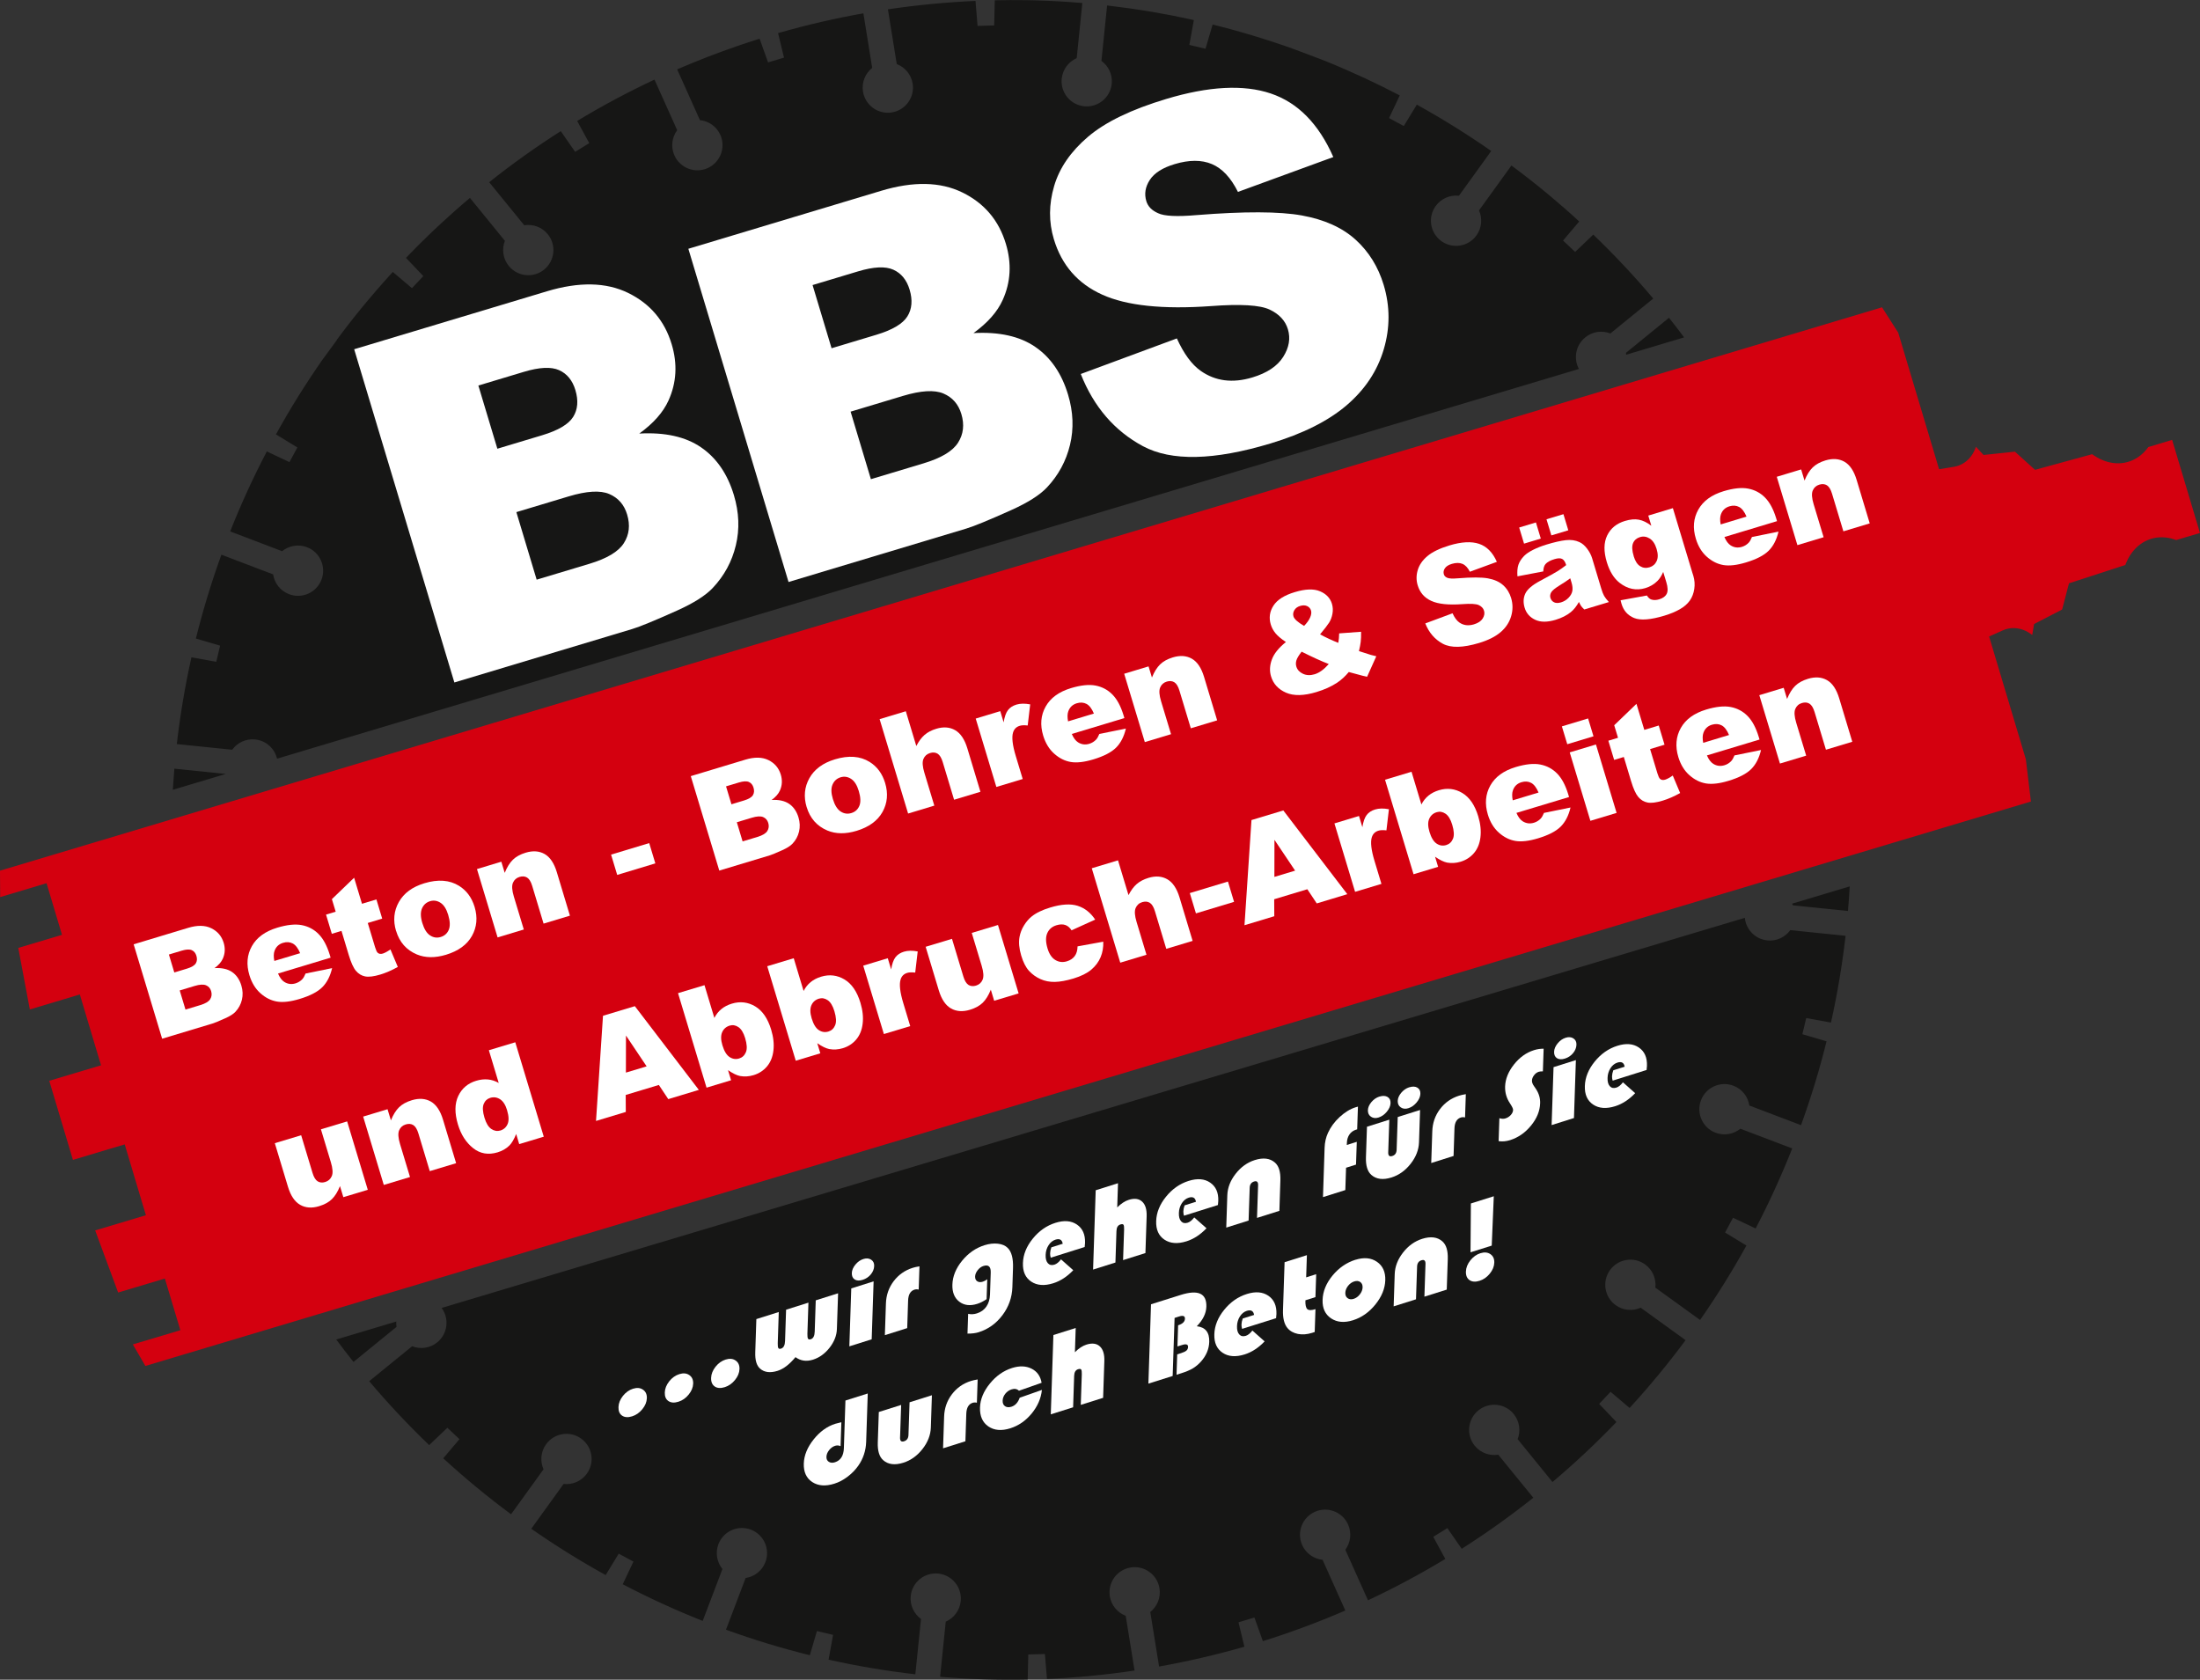 <svg xmlns="http://www.w3.org/2000/svg" id="Ebene_1" viewBox="0 0 664.6 507.4"><rect x="0" y="0" width="664.6" height="507.4" fill="#333333" stroke="none"/><defs><style>.cls-1{fill:#fff;}.cls-2{fill:#161615;}.cls-3{fill:#d4000f;fill-rule:evenodd;}</style></defs><path class="cls-3" d="m613.52,242.12l-1.53-12.76-11.1-37.09,4.11-1.84h0c1.1-.5,2.27-.73,3.45-.7,1.16.03,2.33.3,3.47.84.53.25,1.07.56,1.6.95.13.09.26.19.39.29l.14-.8.43-2.51,8.47-4.38,2.07-7.92,2.65-.86,14.38-4.68c.09-.24.19-.48.28-.71.14-.32.28-.62.42-.91v-.04s.38-.68.38-.68c.6-1.04,1.31-1.97,2.12-2.78.82-.82,1.74-1.49,2.74-2.02,1.07-.56,2.21-.93,3.41-1.11,1.16-.17,2.38-.15,3.64.07.53.09,1.05.22,1.55.38.26.08.53.18.81.28l7.19-2.14h0s-4.14-13.84-4.14-13.84l-.13-.44-4.13-13.8-.06-.03-7.15,2.16c-.17.23-.34.46-.52.68-.36.43-.71.82-1.07,1.16-.93.88-1.93,1.56-3,2.06-1.1.51-2.26.83-3.46.95-1.12.11-2.25.05-3.39-.18-1.12-.22-2.22-.61-3.29-1.15-.55-.27-1.08-.58-1.59-.92-.22-.14-.43-.29-.64-.45l-14.57,3.99-2.69.74-2.07-1.87h0s-4-3.62-4-3.62l-6.95.73-2.53.26-1.74-1.86-.56-.6c-.05.15-.11.3-.16.45-.23.6-.51,1.15-.82,1.67h0c-.66,1.08-1.49,1.95-2.44,2.62-.98.67-2.08,1.12-3.27,1.31h0s-4.44.73-4.44.73l-1.28-4.28-11.07-36.98-4.89-7.66L0,263.01l.05,7.98,14.01-4.2,1.47,4.9h0s3.2,10.7,3.2,10.7l-13.21,3.95,3.49,18.59,10.22-3.06,4.89-1.47,1.46,4.89h0s3.47,11.61,3.47,11.61l1.47,4.9-15.64,4.68,7.15,23.89,10.75-3.22h0s4.9-1.45,4.9-1.45l1.46,4.89h0s3.47,11.61,3.47,11.61h0s1.47,4.89,1.47,4.89l-15.33,4.59,6.94,18.76,9.22-2.76h0s4.89-1.47,4.89-1.47l1.47,4.9h0s1.74,5.81,1.74,5.81h0s1.47,4.9,1.47,4.9l-4.89,1.47h0s-9.46,2.82-9.46,2.82l3.78,6.51,569.6-170.5Z"></path><path class="cls-1" d="m40.38,285.25l16.5-4.98c2.75-.83,5.07-.79,6.95.13,1.88.92,3.13,2.38,3.74,4.39.51,1.69.42,3.29-.27,4.82-.46,1.02-1.29,1.96-2.5,2.83,2.2-.12,3.96.27,5.29,1.17,1.33.91,2.27,2.27,2.82,4.09.45,1.48.5,2.91.17,4.3-.33,1.39-.99,2.61-1.98,3.66-.61.65-1.63,1.3-3.07,1.94-1.91.86-3.18,1.38-3.83,1.58l-15.22,4.59-8.61-28.53Zm12.27,8.51l3.83-1.16c1.38-.42,2.26-.94,2.66-1.58.4-.64.46-1.4.19-2.3-.25-.83-.72-1.4-1.4-1.7-.68-.3-1.69-.25-3.02.15l-3.89,1.17,1.63,5.41Zm3.38,11.21l4.5-1.36c1.52-.46,2.51-1.05,2.97-1.78.46-.73.55-1.54.28-2.45-.25-.84-.77-1.43-1.54-1.75s-1.93-.26-3.47.21l-4.48,1.35,1.74,5.78Z"></path><path class="cls-1" d="m99.87,289.29l-15.88,4.79c.53,1.23,1.16,2.07,1.89,2.53,1.04.66,2.17.81,3.4.44.78-.24,1.46-.65,2.04-1.25.35-.38.68-.95.99-1.72l8.02-1.63c-.57,2.44-1.56,4.36-2.97,5.77-1.42,1.41-3.7,2.59-6.85,3.54-2.74.83-5.01,1.09-6.81.79-1.8-.3-3.47-1.13-5.01-2.5-1.54-1.37-2.65-3.19-3.34-5.46-.98-3.23-.73-6.16.74-8.78s4.02-4.48,7.67-5.58c2.96-.89,5.43-1.15,7.41-.77,1.98.38,3.68,1.28,5.09,2.71s2.52,3.51,3.35,6.23l.27.9Zm-9.2-1.36c-.62-1.48-1.36-2.46-2.23-2.92-.87-.46-1.85-.53-2.94-.2-1.26.38-2.11,1.18-2.56,2.41-.29.77-.32,1.79-.07,3.06l7.8-2.35Z"></path><path class="cls-1" d="m106.98,265.15l2.37,7.86,4.36-1.32,1.75,5.8-4.36,1.32,2.21,7.32c.27.88.53,1.44.78,1.67.39.36.91.45,1.56.25.58-.18,1.35-.59,2.3-1.25l2.23,5.29c-1.83,1.02-3.6,1.79-5.29,2.3-1.97.59-3.5.78-4.59.56-1.09-.22-2.01-.78-2.77-1.68-.76-.89-1.49-2.5-2.18-4.8l-2.19-7.27-2.92.88-1.75-5.8,2.92-.88-1.15-3.79,6.71-6.46Z"></path><path class="cls-1" d="m119.65,281.24c-.95-3.15-.67-6.07.84-8.76,1.51-2.68,4.08-4.57,7.7-5.67,4.14-1.25,7.63-.99,10.47.77,2.28,1.42,3.85,3.54,4.71,6.37.96,3.18.69,6.1-.8,8.77-1.5,2.67-4.11,4.56-7.83,5.69-3.32,1-6.26.97-8.82-.1-3.15-1.33-5.23-3.69-6.25-7.07Zm7.93-2.42c.56,1.84,1.34,3.09,2.35,3.75,1.01.66,2.08.82,3.21.47,1.14-.34,1.95-1.06,2.42-2.15.47-1.09.42-2.6-.16-4.52-.54-1.79-1.31-3.01-2.32-3.66-1-.65-2.05-.81-3.14-.49-1.15.35-1.97,1.08-2.46,2.2-.48,1.12-.45,2.58.1,4.4Z"></path><path class="cls-1" d="m144.07,262.53l7.38-2.23,1.02,3.37c.69-1.71,1.51-3.03,2.46-3.96.95-.93,2.24-1.64,3.86-2.13,2.19-.66,4.1-.53,5.74.4,1.63.93,2.86,2.76,3.68,5.48l3.96,13.14-7.96,2.4-3.43-11.37c-.39-1.3-.91-2.14-1.55-2.54-.64-.39-1.4-.46-2.27-.2-.96.29-1.63.89-2.01,1.79-.38.91-.28,2.3.29,4.18l3,9.92-7.92,2.39-6.24-20.67Z"></path><path class="cls-1" d="m184.6,258.16l11.52-3.48,1.85,6.13-11.52,3.48-1.85-6.13Z"></path><path class="cls-1" d="m208.68,234.45l16.5-4.98c2.75-.83,5.07-.79,6.95.13,1.88.92,3.13,2.38,3.74,4.39.51,1.69.42,3.29-.27,4.82-.46,1.02-1.29,1.96-2.5,2.84,2.2-.13,3.96.27,5.29,1.17,1.33.91,2.27,2.27,2.82,4.09.45,1.48.5,2.91.17,4.3-.33,1.39-.99,2.61-1.98,3.65-.61.65-1.63,1.3-3.06,1.95-1.91.86-3.18,1.38-3.83,1.58l-15.22,4.59-8.61-28.53Zm12.27,8.51l3.83-1.16c1.38-.42,2.26-.94,2.66-1.58.39-.64.46-1.4.19-2.3-.25-.83-.72-1.4-1.39-1.7-.68-.3-1.69-.25-3.02.15l-3.89,1.17,1.63,5.41Zm3.38,11.21l4.5-1.36c1.52-.46,2.51-1.05,2.97-1.78.46-.73.55-1.54.28-2.45-.25-.84-.77-1.43-1.54-1.76-.77-.33-1.93-.26-3.47.21l-4.48,1.35,1.74,5.78Z"></path><path class="cls-1" d="m243.68,243.81c-.95-3.15-.67-6.07.84-8.76,1.51-2.69,4.08-4.57,7.7-5.67,4.14-1.25,7.63-.99,10.47.77,2.28,1.42,3.85,3.54,4.7,6.37.96,3.18.69,6.1-.8,8.77-1.5,2.67-4.11,4.56-7.83,5.69-3.32,1-6.26.97-8.82-.1-3.15-1.33-5.23-3.69-6.25-7.07Zm7.93-2.42c.56,1.84,1.34,3.09,2.35,3.75s2.08.81,3.21.47c1.14-.34,1.95-1.06,2.42-2.15.47-1.09.42-2.6-.16-4.52-.54-1.79-1.31-3.01-2.32-3.66-1-.65-2.05-.81-3.14-.49-1.16.35-1.97,1.08-2.46,2.2s-.45,2.58.1,4.4Z"></path><path class="cls-1" d="m265.72,217.24l7.92-2.39,3.17,10.51c.74-1.44,1.57-2.56,2.49-3.36.92-.8,2.1-1.42,3.56-1.86,2.15-.65,4.05-.51,5.68.43,1.63.94,2.86,2.76,3.68,5.47l3.96,13.14-7.96,2.4-3.43-11.37c-.39-1.3-.91-2.14-1.55-2.54-.64-.39-1.4-.46-2.27-.2-.96.29-1.63.89-2.01,1.79-.38.91-.28,2.3.29,4.18l3,9.92-7.92,2.39-8.61-28.53Z"></path><path class="cls-1" d="m294.76,217.06l7.41-2.24,1.02,3.39c.27-1.68.7-2.91,1.3-3.69.59-.78,1.45-1.34,2.56-1.68,1.17-.35,2.55-.37,4.16-.07l-.75,6.38c-1.05-.11-1.85-.08-2.39.09-1.04.31-1.71.98-2.03,2.01-.45,1.45-.18,3.83.82,7.14l2.09,6.93-7.96,2.4-6.24-20.67Z"></path><path class="cls-1" d="m339.66,216.92l-15.88,4.79c.53,1.23,1.16,2.07,1.89,2.53,1.04.66,2.17.81,3.4.44.78-.24,1.46-.65,2.04-1.25.35-.38.68-.95.99-1.72l8.02-1.63c-.57,2.44-1.56,4.36-2.97,5.77-1.42,1.41-3.7,2.59-6.85,3.54-2.74.83-5.01,1.09-6.81.79-1.8-.3-3.47-1.13-5.01-2.5-1.54-1.37-2.65-3.19-3.34-5.46-.98-3.23-.73-6.16.74-8.78,1.47-2.62,4.02-4.48,7.67-5.58,2.96-.89,5.43-1.15,7.41-.77,1.98.38,3.68,1.28,5.09,2.71,1.41,1.43,2.52,3.51,3.35,6.23l.27.9Zm-9.2-1.36c-.62-1.48-1.36-2.46-2.23-2.92-.87-.46-1.85-.53-2.94-.2-1.26.38-2.11,1.18-2.56,2.41-.29.77-.32,1.79-.08,3.06l7.8-2.36Z"></path><path class="cls-1" d="m339.59,203.53l7.38-2.23,1.02,3.37c.69-1.71,1.51-3.03,2.46-3.96.95-.93,2.24-1.64,3.86-2.13,2.19-.66,4.11-.53,5.74.4,1.63.93,2.86,2.76,3.68,5.48l3.96,13.14-7.96,2.4-3.43-11.37c-.39-1.3-.91-2.14-1.55-2.54-.64-.39-1.4-.46-2.27-.2-.96.29-1.63.89-2.01,1.79-.38.91-.28,2.3.29,4.18l3,9.92-7.92,2.39-6.24-20.67Z"></path><path class="cls-1" d="m404.56,191.33l6.61-.49c.02,1.24-.01,2.25-.11,3.03-.09.78-.27,1.72-.53,2.81l3.59,1.15c.43.12.98.26,1.65.41l-2.78,6.19c-.9-.18-1.86-.42-2.86-.71-1-.29-1.89-.53-2.67-.72-1.1,1.32-2.28,2.4-3.53,3.23-1.74,1.15-3.82,2.09-6.24,2.82-3.8,1.15-6.87,1.21-9.2.19-2.33-1.02-3.84-2.66-4.52-4.92-.49-1.62-.41-3.32.25-5.1.65-1.77,2.07-3.54,4.24-5.28-1.42-.94-2.46-1.82-3.13-2.63-.67-.81-1.15-1.7-1.44-2.66-.61-2.02-.34-3.92.81-5.7,1.15-1.78,3.29-3.14,6.43-4.08,3.2-.97,5.75-1.06,7.63-.26,1.88.79,3.08,2.06,3.61,3.79.29.97.34,1.98.15,3.01-.19,1.03-.53,1.93-1.01,2.68-.48.75-1.39,1.93-2.73,3.54,1.81.97,3.64,1.82,5.51,2.56.16-.92.25-1.88.26-2.86Zm-10.62-2.25c.86-.87,1.46-1.71,1.83-2.54s.45-1.53.28-2.11c-.18-.61-.57-1.06-1.17-1.34-.59-.28-1.3-.3-2.12-.05-.8.24-1.39.67-1.75,1.29-.37.62-.45,1.25-.26,1.88.24.8,1.31,1.76,3.2,2.86Zm-.73,7.78c-.86,1.09-1.38,1.97-1.58,2.62-.19.65-.2,1.28-.01,1.89.29.95.95,1.67,1.99,2.16,1.04.49,2.22.54,3.53.15,1.41-.43,2.84-1.46,4.27-3.09-2.08-.79-4.81-2.03-8.2-3.73Z"></path><path class="cls-1" d="m430.57,188.32l8.23-3.06c.59,1.31,1.28,2.23,2.05,2.78,1.26.88,2.73,1.07,4.42.56,1.26-.38,2.14-.97,2.64-1.76.5-.8.64-1.58.4-2.36-.22-.74-.75-1.3-1.57-1.69s-2.5-.48-5.01-.29c-4.13.3-7.23-.02-9.32-.97-2.1-.94-3.48-2.52-4.15-4.76-.44-1.47-.44-2.98.02-4.54.46-1.56,1.42-2.97,2.91-4.23,1.48-1.26,3.71-2.34,6.68-3.24,3.65-1.1,6.63-1.26,8.95-.48,2.32.78,4.11,2.59,5.37,5.44l-8.16,2.99c-.61-1.22-1.35-2.01-2.24-2.38-.88-.37-1.95-.37-3.19,0-1.03.31-1.73.76-2.12,1.35s-.49,1.2-.3,1.82c.14.46.47.8,1.01,1.03.53.25,1.62.3,3.27.16,4.1-.33,7.12-.33,9.04.02,1.92.35,3.46,1.04,4.59,2.06,1.14,1.03,1.94,2.32,2.41,3.88.55,1.83.55,3.67,0,5.52s-1.61,3.45-3.18,4.79c-1.58,1.35-3.75,2.44-6.51,3.27-4.85,1.46-8.49,1.54-10.93.24-2.43-1.31-4.21-3.36-5.32-6.17Z"></path><path class="cls-1" d="m466.22,172.61l-7.81,1.49c-.11-1.41-.02-2.58.29-3.5.31-.92.89-1.81,1.73-2.68.61-.62,1.51-1.23,2.72-1.84,1.2-.6,2.55-1.13,4.03-1.58,2.38-.72,4.32-1.16,5.84-1.33,1.52-.17,2.89.02,4.1.58.85.38,1.63,1.05,2.34,2,.71.95,1.22,1.92,1.51,2.89l2.75,9.13c.29.97.58,1.72.87,2.23.29.51.77,1.14,1.44,1.87l-7.43,2.24c-.46-.44-.78-.79-.95-1.04-.17-.25-.4-.66-.67-1.23-.74,1.31-1.55,2.34-2.45,3.07-1.23.99-2.77,1.77-4.63,2.33-2.47.74-4.51.74-6.13-.02s-2.69-1.97-3.19-3.64c-.47-1.57-.4-3,.21-4.29.62-1.29,2.09-2.55,4.42-3.8,2.79-1.49,4.59-2.49,5.4-3,.81-.51,1.65-1.1,2.52-1.79-.29-.97-.7-1.59-1.22-1.86-.52-.27-1.29-.25-2.3.06-1.3.39-2.21.89-2.73,1.5-.41.48-.63,1.21-.67,2.2Zm-7.29-13.26l5.06-1.53,1.47,4.87-5.06,1.53-1.47-4.87Zm8.25-2.49l5.12-1.54,1.47,4.87-5.12,1.54-1.47-4.87Zm7.17,17.84c-.97.72-2,1.4-3.09,2.06-1.48.91-2.37,1.64-2.67,2.19-.31.56-.39,1.11-.22,1.66.19.62.56,1.07,1.11,1.33.55.27,1.25.27,2.1.02.88-.27,1.64-.73,2.27-1.39.63-.66,1.01-1.34,1.14-2.06.13-.71.05-1.56-.25-2.55l-.38-1.26Z"></path><path class="cls-1" d="m497.95,155.74l7.41-2.24,5.89,19.52.29.91c.39,1.3.49,2.62.29,3.96-.2,1.34-.64,2.51-1.34,3.51-.7,1-1.7,1.88-3.01,2.63-1.31.75-2.87,1.4-4.69,1.95-4.15,1.25-7.19,1.49-9.12.71-1.93-.78-3.21-2.21-3.83-4.3-.08-.26-.17-.61-.28-1.06l7.95-1.44c.41.65.86,1.06,1.34,1.21.71.23,1.5.21,2.38-.06,1.14-.34,1.9-.91,2.28-1.69.38-.78.34-1.93-.12-3.45l-.95-3.13c-.5,1.16-1.08,2.06-1.73,2.71-1.02,1.02-2.24,1.74-3.66,2.17-2.76.83-5.36.3-7.79-1.6-1.72-1.35-3.01-3.43-3.86-6.25-.97-3.22-.93-5.9.12-8.06s2.83-3.61,5.35-4.37c1.61-.49,3.02-.61,4.23-.38,1.21.23,2.46.84,3.75,1.82l-.92-3.06Zm-4.43,12.27c.45,1.49,1.1,2.5,1.96,3.03.85.53,1.8.64,2.84.32.99-.3,1.7-.92,2.14-1.87.44-.95.44-2.17-.02-3.68-.45-1.5-1.15-2.55-2.09-3.14-.94-.59-1.92-.73-2.93-.42-1.01.31-1.71.92-2.09,1.83-.38.92-.32,2.22.2,3.92Z"></path><path class="cls-1" d="m536.81,157.43l-15.88,4.79c.53,1.23,1.16,2.07,1.89,2.53,1.04.66,2.17.81,3.4.44.78-.23,1.46-.65,2.04-1.25.35-.38.68-.95.99-1.72l8.02-1.63c-.57,2.44-1.56,4.36-2.97,5.77-1.42,1.41-3.7,2.59-6.85,3.54-2.74.83-5.01,1.09-6.81.79-1.8-.3-3.47-1.13-5.01-2.5-1.54-1.37-2.65-3.19-3.33-5.46-.98-3.23-.73-6.16.74-8.78,1.47-2.62,4.02-4.48,7.67-5.58,2.96-.89,5.43-1.15,7.41-.77,1.98.38,3.68,1.28,5.09,2.71,1.41,1.43,2.52,3.51,3.35,6.23l.27.9Zm-9.2-1.36c-.62-1.48-1.36-2.46-2.23-2.92-.87-.46-1.85-.53-2.94-.2-1.26.38-2.11,1.18-2.56,2.41-.29.77-.32,1.79-.08,3.06l7.8-2.36Z"></path><path class="cls-1" d="m536.73,144.03l7.38-2.23,1.02,3.37c.69-1.71,1.51-3.03,2.46-3.96.95-.93,2.24-1.64,3.86-2.13,2.19-.66,4.11-.53,5.74.4,1.63.93,2.86,2.76,3.68,5.48l3.96,13.14-7.96,2.4-3.43-11.37c-.39-1.3-.91-2.14-1.55-2.54-.64-.39-1.4-.46-2.27-.2-.96.29-1.63.89-2.01,1.79-.38.91-.28,2.3.29,4.18l3,9.92-7.92,2.39-6.24-20.67Z"></path><path class="cls-1" d="m111.12,359.41l-7.4,2.23-1.01-3.35c-.69,1.71-1.5,3.02-2.45,3.95-.95.92-2.24,1.63-3.87,2.12-2.18.66-4.09.52-5.72-.41-1.63-.93-2.86-2.75-3.68-5.46l-3.97-13.16,7.96-2.4,3.43,11.37c.39,1.3.91,2.15,1.55,2.55.64.4,1.4.47,2.27.21.95-.29,1.61-.88,2-1.79s.29-2.3-.28-4.19l-3-9.94,7.92-2.39,6.24,20.67Z"></path><path class="cls-1" d="m109.69,337.3l7.38-2.23,1.02,3.37c.69-1.71,1.51-3.03,2.46-3.96.95-.93,2.24-1.64,3.86-2.13,2.19-.66,4.1-.53,5.74.4,1.63.93,2.86,2.76,3.68,5.48l3.96,13.14-7.96,2.4-3.43-11.37c-.39-1.3-.91-2.14-1.55-2.54-.64-.39-1.4-.46-2.27-.2-.96.29-1.63.89-2.01,1.79-.38.91-.28,2.3.29,4.18l3,9.92-7.92,2.39-6.24-20.67Z"></path><path class="cls-1" d="m155.66,314.84l8.61,28.53-7.42,2.24-.92-3.05c-.65,1.61-1.33,2.77-2.05,3.48-.96.94-2.14,1.62-3.54,2.05-2.82.85-5.29.43-7.42-1.27-2.13-1.69-3.66-4.07-4.58-7.13-1.03-3.42-1-6.29.09-8.61,1.09-2.31,2.91-3.85,5.44-4.61,1.23-.37,2.41-.5,3.55-.39,1.13.11,2.21.47,3.24,1.06l-2.98-9.89,8-2.41Zm-2.47,20.53c-.49-1.62-1.2-2.73-2.13-3.32-.93-.59-1.92-.73-2.97-.41-.92.28-1.58.89-1.97,1.85-.39.95-.31,2.33.23,4.13.51,1.69,1.2,2.83,2.08,3.42.88.59,1.79.74,2.74.46,1.01-.31,1.74-.96,2.17-1.95.44-1,.38-2.39-.16-4.18Z"></path><path class="cls-1" d="m199.03,327.74l-10.01,3.02.03,5.13-9,2.72,2.11-31.77,9.62-2.9,19.33,25.29-9.23,2.79-2.85-4.28Zm-3.69-5.62l-6.24-9.31-.02,11.2,6.27-1.89Z"></path><path class="cls-1" d="m204.82,300.01l8-2.41,2.98,9.89c.54-1.07,1.25-1.96,2.13-2.68.88-.72,1.93-1.26,3.15-1.63,2.52-.76,4.87-.48,7.07.83,2.19,1.31,3.8,3.66,4.82,7.05.68,2.26.91,4.36.67,6.31-.23,1.95-.89,3.54-1.96,4.8-1.07,1.25-2.42,2.12-4.04,2.61-1.39.42-2.75.5-4.08.26-1.01-.21-2.22-.79-3.63-1.77l.92,3.05-7.41,2.24-8.61-28.53Zm13.41,15.74c.54,1.78,1.26,2.97,2.17,3.56.91.6,1.88.74,2.9.43.95-.29,1.62-.92,2.03-1.9.41-.98.33-2.4-.23-4.25-.49-1.63-1.17-2.74-2.03-3.32-.86-.58-1.74-.73-2.63-.46-1.08.33-1.84.99-2.28,1.99-.44,1-.42,2.32.07,3.94Z"></path><path class="cls-1" d="m231.78,291.87l8-2.41,2.98,9.89c.54-1.07,1.25-1.96,2.13-2.68.88-.72,1.93-1.26,3.15-1.63,2.52-.76,4.87-.48,7.07.83,2.19,1.31,3.8,3.66,4.82,7.05.68,2.26.91,4.36.67,6.31-.23,1.95-.89,3.54-1.96,4.8-1.07,1.25-2.42,2.12-4.04,2.61-1.39.42-2.75.5-4.08.26-1.01-.21-2.22-.79-3.63-1.77l.92,3.05-7.42,2.24-8.61-28.53Zm13.41,15.74c.54,1.78,1.26,2.97,2.17,3.56.91.6,1.88.74,2.9.43.95-.29,1.62-.92,2.03-1.9.41-.98.33-2.39-.23-4.25-.49-1.63-1.17-2.74-2.03-3.32-.86-.58-1.74-.73-2.63-.46-1.08.33-1.84.99-2.28,1.99-.44,1-.42,2.32.07,3.94Z"></path><path class="cls-1" d="m260.78,291.7l7.41-2.24,1.02,3.39c.27-1.68.7-2.91,1.3-3.69.59-.78,1.45-1.34,2.56-1.68,1.17-.35,2.55-.38,4.16-.07l-.75,6.38c-1.05-.11-1.85-.08-2.4.09-1.04.31-1.71.98-2.02,2.01-.45,1.45-.18,3.83.82,7.14l2.09,6.93-7.96,2.4-6.24-20.67Z"></path><path class="cls-1" d="m307.73,300.08l-7.4,2.23-1.01-3.35c-.69,1.71-1.5,3.02-2.45,3.95-.95.92-2.24,1.63-3.87,2.12-2.18.66-4.09.52-5.72-.41-1.63-.93-2.86-2.75-3.68-5.46l-3.97-13.16,7.96-2.4,3.43,11.37c.39,1.3.91,2.14,1.55,2.55.64.4,1.4.47,2.27.21.95-.29,1.61-.88,2-1.79.38-.91.29-2.3-.28-4.19l-3-9.94,7.92-2.39,6.24,20.67Z"></path><path class="cls-1" d="m325.5,285.88l7.79-1.42c.06,1.7-.21,3.26-.81,4.69-.6,1.43-1.54,2.69-2.82,3.77-1.28,1.08-3.06,1.96-5.33,2.65-2.19.66-4.08,1.01-5.66,1.04-1.58.03-3.04-.25-4.36-.85-1.33-.6-2.47-1.42-3.44-2.47-.97-1.05-1.76-2.59-2.37-4.63-.64-2.13-.81-4.01-.51-5.64.22-1.2.66-2.35,1.34-3.45.67-1.1,1.44-2,2.29-2.69,1.35-1.1,3.24-2.02,5.65-2.74,3.37-1.02,6.13-1.19,8.26-.52,2.14.67,3.91,2.06,5.32,4.17l-7.15,3.24c-.5-.81-1.13-1.35-1.88-1.61-.75-.26-1.65-.24-2.68.08-1.31.4-2.23,1.18-2.76,2.37-.53,1.18-.5,2.73.07,4.63.51,1.7,1.3,2.86,2.37,3.5,1.07.64,2.23.77,3.47.39,1.04-.31,1.83-.84,2.38-1.59.55-.75.83-1.72.85-2.93Z"></path><path class="cls-1" d="m329.82,262.28l7.92-2.39,3.17,10.51c.74-1.44,1.57-2.56,2.49-3.36.92-.8,2.11-1.42,3.56-1.86,2.15-.65,4.05-.51,5.68.43,1.63.94,2.86,2.76,3.68,5.47l3.96,13.14-7.96,2.4-3.43-11.37c-.39-1.3-.91-2.14-1.55-2.54-.64-.39-1.4-.46-2.27-.2-.96.29-1.63.89-2.01,1.8-.38.91-.28,2.3.29,4.18l2.99,9.92-7.92,2.39-8.61-28.53Z"></path><path class="cls-1" d="m359.43,269.78l11.52-3.48,1.85,6.13-11.52,3.48-1.85-6.13Z"></path><path class="cls-1" d="m394.93,268.62l-10.01,3.02.03,5.13-9,2.72,2.11-31.77,9.62-2.9,19.33,25.29-9.23,2.79-2.85-4.28Zm-3.69-5.62l-6.24-9.31-.02,11.2,6.27-1.89Z"></path><path class="cls-1" d="m403.13,248.73l7.41-2.24,1.02,3.39c.27-1.68.7-2.91,1.3-3.69.59-.78,1.45-1.34,2.56-1.67,1.17-.35,2.55-.38,4.16-.07l-.75,6.38c-1.05-.11-1.85-.08-2.39.09-1.04.31-1.71.98-2.03,2.01-.45,1.45-.18,3.83.82,7.14l2.09,6.93-7.96,2.4-6.24-20.67Z"></path><path class="cls-1" d="m418.41,235.54l8-2.41,2.98,9.89c.54-1.07,1.25-1.96,2.13-2.68.88-.72,1.93-1.26,3.15-1.63,2.52-.76,4.87-.48,7.07.83,2.19,1.31,3.8,3.66,4.82,7.05.68,2.26.91,4.36.67,6.31-.23,1.95-.89,3.55-1.96,4.8-1.07,1.25-2.42,2.12-4.04,2.61-1.39.42-2.75.5-4.08.26-1.01-.21-2.22-.79-3.63-1.77l.92,3.05-7.42,2.24-8.61-28.53Zm13.42,15.74c.54,1.78,1.26,2.96,2.17,3.56.91.6,1.88.74,2.9.43.95-.29,1.62-.92,2.03-1.9.41-.98.33-2.4-.23-4.25-.49-1.63-1.17-2.74-2.03-3.32s-1.74-.73-2.63-.46c-1.08.32-1.83.99-2.28,1.99s-.42,2.32.07,3.94Z"></path><path class="cls-1" d="m473.98,240.77l-15.88,4.79c.53,1.23,1.16,2.07,1.89,2.53,1.04.66,2.17.81,3.4.44.78-.24,1.46-.65,2.04-1.25.35-.38.68-.95.99-1.72l8.02-1.63c-.57,2.44-1.56,4.36-2.97,5.77-1.41,1.41-3.7,2.59-6.85,3.54-2.74.83-5.01,1.09-6.81.79s-3.47-1.13-5.01-2.5c-1.54-1.37-2.65-3.19-3.33-5.46-.97-3.23-.73-6.16.74-8.78,1.47-2.62,4.02-4.48,7.67-5.58,2.96-.89,5.43-1.15,7.41-.77,1.98.38,3.68,1.28,5.09,2.71,1.41,1.43,2.52,3.51,3.35,6.23l.27.9Zm-9.2-1.36c-.62-1.48-1.36-2.46-2.23-2.92-.87-.46-1.85-.53-2.94-.2-1.26.38-2.11,1.18-2.56,2.41-.29.77-.32,1.79-.07,3.06l7.8-2.35Z"></path><path class="cls-1" d="m471.83,219.42l7.92-2.39,1.63,5.39-7.92,2.39-1.63-5.39Zm2.37,7.86l7.92-2.39,6.24,20.67-7.92,2.39-6.24-20.67Z"></path><path class="cls-1" d="m494.36,212.62l2.37,7.86,4.36-1.32,1.75,5.8-4.36,1.32,2.21,7.32c.27.88.53,1.44.78,1.67.39.36.91.45,1.56.25.58-.18,1.35-.59,2.3-1.25l2.23,5.29c-1.83,1.02-3.59,1.79-5.29,2.3-1.97.6-3.5.78-4.59.56-1.09-.22-2.01-.78-2.77-1.68-.76-.9-1.49-2.5-2.18-4.8l-2.19-7.27-2.92.88-1.75-5.8,2.92-.88-1.15-3.79,6.71-6.46Z"></path><path class="cls-1" d="m531.53,223.4l-15.88,4.79c.53,1.23,1.16,2.07,1.89,2.53,1.04.66,2.17.81,3.4.44.78-.23,1.46-.65,2.04-1.25.35-.38.68-.95.99-1.72l8.02-1.63c-.57,2.44-1.56,4.36-2.97,5.77-1.42,1.41-3.7,2.59-6.85,3.54-2.74.83-5.01,1.09-6.81.79-1.8-.3-3.47-1.13-5.01-2.5-1.54-1.37-2.65-3.19-3.34-5.46-.97-3.23-.73-6.16.74-8.78,1.47-2.62,4.02-4.48,7.67-5.58,2.96-.89,5.43-1.15,7.41-.77,1.98.38,3.68,1.28,5.09,2.71,1.41,1.43,2.52,3.51,3.35,6.23l.27.9Zm-9.2-1.36c-.62-1.48-1.36-2.46-2.23-2.92-.87-.46-1.85-.52-2.94-.2-1.26.38-2.11,1.18-2.56,2.41-.29.77-.32,1.79-.08,3.06l7.8-2.36Z"></path><path class="cls-1" d="m531.46,210l7.38-2.23,1.02,3.37c.69-1.71,1.51-3.03,2.46-3.96.95-.93,2.24-1.64,3.86-2.13,2.19-.66,4.11-.53,5.74.4,1.63.93,2.86,2.76,3.68,5.48l3.96,13.14-7.96,2.4-3.43-11.37c-.39-1.3-.91-2.14-1.55-2.54-.64-.39-1.4-.46-2.27-.2-.96.29-1.63.89-2.01,1.8-.38.91-.28,2.3.29,4.18l3,9.92-7.92,2.39-6.24-20.67Z"></path><path class="cls-2" d="m52.22,238.57l15.97-4.78-15.52-1.59c-.18,2.12-.33,4.24-.46,6.37Z"></path><path class="cls-2" d="m491.25,107.15l17.5-5.24c-1.49-2-3.02-3.97-4.56-5.92l-13,10.59c.03.19.05.37.07.56Z"></path><path class="cls-2" d="m478.89,101.91c2.2-1.8,5.12-2.15,7.59-1.18l12.95-10.55c-5.71-6.76-11.76-13.21-18.12-19.31l-5.48,5.23-3.65-3.44,4.89-5.76c-6.53-5.99-13.37-11.64-20.48-16.91l-9.8,13.57c1.07,2.39.87,5.28-.77,7.56-2.45,3.4-7.2,4.17-10.6,1.71-3.4-2.45-4.17-7.2-1.71-10.6,1.67-2.31,4.39-3.4,7.02-3.1l9.76-13.52c-7.24-5.05-14.74-9.72-22.48-14l-3.94,6.46-.03-.02h0s-4.42-2.38-4.42-2.38l3.23-6.84c-.07-.04-.13-.07-.2-.11-1.63-.85-3.26-1.68-4.9-2.49-.18-.09-.35-.17-.53-.26-1.68-.83-3.38-1.64-5.08-2.43-.11-.05-.22-.1-.33-.15-1.78-.82-3.57-1.63-5.37-2.41l-.09-.04c-1.85-.81-3.72-1.59-5.59-2.35h0c-.69-.28-1.38-.54-2.07-.81l-7.03-2.65h0c-.4-.16-.8-.31-1.2-.45-.78-.28-1.57-.56-2.36-.83-1.13-.39-2.27-.77-3.41-1.15-.8-.26-1.61-.52-2.42-.78-1.16-.37-2.32-.73-3.49-1.08-.78-.24-1.56-.47-2.34-.7-1.22-.36-2.45-.71-3.68-1.05-.71-.2-1.43-.39-2.14-.58-1.32-.35-2.63-.69-3.96-1.02-.11-.03-.23-.06-.34-.08l-2.15,7.32-4.88-1.16,1.36-7.5s-.08-.02-.11-.03c-.56-.12-1.13-.25-1.69-.37-1.5-.32-3-.63-4.5-.93-.48-.09-.96-.19-1.45-.28-1.58-.3-3.18-.59-4.77-.86-.42-.07-.83-.14-1.25-.21-1.65-.27-3.3-.53-4.97-.77-.38-.05-.76-.11-1.15-.16-1.68-.24-3.36-.45-5.05-.65-.39-.05-.77-.09-1.16-.14-.04,0-.07,0-.11-.01l-1.71,16.73c2.13,1.54,3.39,4.13,3.11,6.93-.43,4.17-4.16,7.21-8.33,6.78-4.17-.43-7.21-4.16-6.78-8.33.29-2.83,2.1-5.14,4.53-6.2l1.7-16.66c-1.36-.12-2.72-.23-4.08-.32-.16-.01-.32-.02-.49-.03-1.96-.13-3.93-.24-5.9-.32-.1,0-.2,0-.3-.01-2.05-.08-4.1-.15-6.16-.18h-.05c-3.15-.05-6.31-.03-9.47.04l-.18,7.59-5.02.15-.62-7.55c-8.77.38-17.6,1.22-26.46,2.54l2.67,16.54c2.45.93,4.35,3.11,4.8,5.89.67,4.14-2.15,8.04-6.29,8.71-4.14.67-8.04-2.15-8.71-6.29-.45-2.81.7-5.5,2.78-7.16l-2.66-16.49c-8.53,1.52-16.9,3.45-25.06,5.78h0c-.23.07-.47.14-.71.21l1.79,7.4-4.81,1.44-2.56-7.16c-.11.04-.23.07-.34.11-.34.11-.68.21-1.01.32-.74.24-1.47.48-2.21.72-.56.19-1.12.37-1.69.56-.47.16-.94.32-1.41.48-6.21,2.13-12.29,4.5-18.25,7.07l6.88,15.34c2.61.27,5.01,1.88,6.16,4.45,1.72,3.83,0,8.32-3.82,10.04-3.82,1.72-8.32,0-10.04-3.82-1.16-2.6-.75-5.5.83-7.63l-6.86-15.28c-8.05,3.77-15.84,7.94-23.36,12.49l3.66,6.7-4.27,2.63-4.34-6.26c-7.5,4.78-14.72,9.93-21.63,15.43l10.6,13.01c2.59-.41,5.32.52,7.1,2.7,2.65,3.25,2.16,8.04-1.09,10.68-3.25,2.65-8.03,2.16-10.68-1.09-1.8-2.2-2.15-5.12-1.18-7.59l-10.56-12.97c-.61.51-1.21,1.03-1.81,1.54-.3.26-.61.52-.91.79-.54.47-1.07.94-1.61,1.41-.39.35-.79.7-1.18,1.05-.45.41-.9.81-1.35,1.22-.45.41-.9.82-1.35,1.23-.4.37-.81.74-1.21,1.12-.48.45-.96.9-1.44,1.35-.36.34-.72.69-1.08,1.03-.51.49-1.01.97-1.51,1.46-.33.32-.66.65-.99.97-.52.51-1.04,1.02-1.55,1.54-.31.31-.61.62-.92.93-.53.54-1.06,1.08-1.59,1.63-.27.28-.55.57-.82.85l5.24,5.5-3.44,3.65-5.78-4.9s-.08.09-.12.13c-.22.24-.43.47-.65.71-.59.65-1.18,1.3-1.76,1.96-.19.21-.37.42-.56.63-.61.68-1.21,1.37-1.8,2.06-.16.19-.32.37-.48.56-.62.72-1.24,1.45-1.85,2.17-.13.15-.26.31-.39.46-.64.77-1.28,1.54-1.92,2.32-.09.11-.18.22-.28.34-.67.82-1.33,1.64-1.99,2.47-.06.07-.12.15-.17.22-.69.87-1.38,1.75-2.06,2.63l-.05.07c-.96,1.24-1.9,2.5-2.84,3.76l.05.04-4.44,6.06c-5.05,7.24-9.72,14.74-13.99,22.48l6.46,3.94v.02s0,0,0,0l-2.38,4.42-6.84-3.23c-4.1,7.84-7.8,15.9-11.07,24.16l15.69,5.97c2.03-1.65,4.87-2.21,7.5-1.21,3.92,1.49,5.89,5.88,4.4,9.8-1.49,3.92-5.88,5.89-9.8,4.4-2.66-1.01-4.42-3.36-4.81-5.98l-15.63-5.95c-3,8.27-5.57,16.73-7.71,25.33l7.32,2.15-1.16,4.88-7.5-1.36c-1.92,8.6-3.4,17.35-4.42,26.21l16.73,1.71c1.54-2.13,4.13-3.39,6.93-3.11,3.31.34,5.9,2.75,6.62,5.81l393.29-117.73c-1.71-3.14-.99-7.16,1.88-9.5Z"></path><path class="cls-2" d="m541.38,272.97c.09.17.17.34.25.52l16.63,1.7c.21-2.47.38-4.95.52-7.43l-17.4,5.21Z"></path><path class="cls-2" d="m119.71,399.2c-5.85,1.75-11.88,3.55-18.14,5.43,1.7,2.29,3.44,4.55,5.21,6.78l13.01-10.6c-.09-.53-.11-1.07-.08-1.61Z"></path><path class="cls-2" d="m533.89,284.07c-3.66-.37-6.45-3.29-6.79-6.82-110.68,33.13-152.69,45.7-172.9,51.75-12.1,3.62-16.38,4.9-22.91,6.86-96.63,28.93-140.72,42.13-197.88,59.24,2.39,3.24,1.83,7.82-1.32,10.39-2.2,1.8-5.12,2.15-7.59,1.18l-12.97,10.56c5.71,6.76,11.76,13.2,18.12,19.31l5.5-5.24,3.65,3.44-4.9,5.78c6.53,5.99,13.37,11.64,20.49,16.91l9.81-13.59c-1.07-2.39-.87-5.28.77-7.56,2.45-3.4,7.2-4.17,10.6-1.71,3.4,2.45,4.17,7.2,1.71,10.6-1.67,2.31-4.39,3.4-7.02,3.1l-9.77,13.53c7.24,5.05,14.75,9.72,22.48,14l3.94-6.47,4.42,2.38v.02s.02.01.02.01l-3.23,6.83c7.84,4.1,15.9,7.8,24.16,11.07l5.96-15.67c-1.65-2.04-2.21-4.87-1.21-7.5,1.49-3.92,5.88-5.89,9.8-4.4,3.92,1.49,5.89,5.88,4.4,9.8-1.01,2.66-3.36,4.42-5.98,4.81l-5.94,15.62c8.27,3,16.73,5.58,25.33,7.71l2.15-7.31,4.88,1.16-1.36,7.49c8.6,1.92,17.35,3.4,26.21,4.42l1.71-16.72c-2.12-1.54-3.39-4.13-3.11-6.93.43-4.17,4.16-7.21,8.33-6.78,4.17.43,7.21,4.16,6.78,8.33-.29,2.83-2.1,5.14-4.53,6.2l-1.7,16.65c8.73.74,17.56,1.02,26.46.84l.18-7.58,5.02-.15.62,7.54c8.77-.38,17.59-1.22,26.46-2.54l-2.67-16.53c-2.45-.94-4.35-3.12-4.8-5.89-.67-4.14,2.15-8.04,6.29-8.71,4.14-.67,8.04,2.15,8.71,6.29.45,2.81-.7,5.5-2.78,7.16l2.66,16.47c8.78-1.57,17.38-3.57,25.77-5.99l-1.78-7.37,4.81-1.44,2.55,7.13c8.53-2.67,16.84-5.76,24.91-9.25l-6.87-15.32c-2.61-.27-5.01-1.88-6.16-4.45-1.72-3.83,0-8.32,3.82-10.04,3.83-1.72,8.32,0,10.04,3.82,1.16,2.6.75,5.5-.83,7.63l6.85,15.27c8.04-3.77,15.84-7.95,23.36-12.49l-3.65-6.68,4.27-2.63,4.33,6.25c7.5-4.77,14.72-9.93,21.63-15.43l-10.59-13c-2.59.41-5.32-.52-7.1-2.7-2.65-3.25-2.16-8.04,1.09-10.68,3.25-2.65,8.04-2.16,10.68,1.09,1.8,2.21,2.15,5.12,1.18,7.59l10.54,12.95c6.76-5.71,13.21-11.76,19.31-18.12l-5.22-5.48,3.44-3.65,5.76,4.88c5.99-6.53,11.64-13.37,16.91-20.48l-13.56-9.8c-2.39,1.07-5.28.87-7.56-.77-3.4-2.46-4.16-7.2-1.71-10.6,2.45-3.4,7.2-4.17,10.6-1.71,2.31,1.67,3.4,4.39,3.1,7.02l13.51,9.76c5.05-7.24,9.72-14.74,14-22.48l-6.45-3.93.02-.04h0s2.38-4.42,2.38-4.42l6.83,3.23c4.1-7.84,7.78-15.91,11.05-24.17l-15.66-5.96c-2.03,1.65-4.87,2.21-7.5,1.21-3.92-1.49-5.89-5.88-4.4-9.8,1.49-3.92,5.88-5.89,9.8-4.4,2.66,1.01,4.42,3.36,4.81,5.98l15.61,5.94c3-8.27,5.58-16.72,7.71-25.33l-7.3-2.15,1.16-4.88,7.48,1.36c1.92-8.61,3.4-17.35,4.41-26.21l-16.71-1.71c-1.54,2.13-4.13,3.4-6.93,3.11Z"></path><path class="cls-1" d="m106.99,105.5l58.24-17.51c9.71-2.92,17.88-2.75,24.52.49,6.64,3.25,11.03,8.42,13.16,15.51,1.79,5.95,1.47,11.61-.96,16.99-1.62,3.58-4.56,6.91-8.83,9.99,7.76-.43,13.98.95,18.66,4.16,4.68,3.21,7.99,8.02,9.92,14.43,1.57,5.22,1.77,10.28.59,15.17-1.17,4.9-3.5,9.19-6.98,12.88-2.16,2.29-5.76,4.58-10.82,6.85-6.73,3.02-11.24,4.88-13.53,5.56l-53.7,16.14-30.27-100.68Zm43.25,30.05l13.53-4.07c4.85-1.46,7.98-3.31,9.38-5.55,1.4-2.24,1.62-4.94.67-8.1-.88-2.93-2.52-4.93-4.91-6.01-2.4-1.08-5.95-.91-10.67.51l-13.73,4.13,5.74,19.09Zm11.89,39.55l15.86-4.77c5.36-1.61,8.85-3.69,10.47-6.26,1.63-2.56,1.96-5.44.99-8.65-.89-2.98-2.7-5.04-5.42-6.2-2.72-1.15-6.8-.91-12.25.73l-15.79,4.75,6.13,20.4Z"></path><path class="cls-1" d="m207.95,75.15l58.23-17.51c9.71-2.92,17.88-2.75,24.52.49s11.03,8.42,13.16,15.51c1.79,5.95,1.47,11.62-.96,16.99-1.62,3.58-4.56,6.91-8.83,9.99,7.76-.43,13.98.95,18.66,4.16,4.68,3.21,7.99,8.02,9.92,14.43,1.57,5.22,1.77,10.28.59,15.17s-3.5,9.19-6.98,12.88c-2.16,2.29-5.76,4.58-10.82,6.85-6.73,3.02-11.24,4.88-13.53,5.56l-53.7,16.14-30.27-100.68Zm43.25,30.05l13.53-4.07c4.85-1.46,7.98-3.31,9.38-5.55,1.4-2.24,1.62-4.94.67-8.1-.88-2.93-2.52-4.93-4.91-6.01-2.4-1.08-5.95-.91-10.67.51l-13.73,4.13,5.74,19.09Zm11.89,39.55l15.86-4.77c5.36-1.61,8.85-3.69,10.47-6.26,1.63-2.56,1.96-5.44,1-8.65-.89-2.98-2.7-5.04-5.42-6.2-2.72-1.15-6.8-.91-12.25.73l-15.79,4.75,6.13,20.4Z"></path><path class="cls-1" d="m326.48,112.98l29.04-10.75c2.09,4.61,4.49,7.89,7.22,9.81,4.43,3.11,9.62,3.77,15.57,1.98,4.44-1.33,7.55-3.4,9.33-6.21s2.25-5.58,1.43-8.33c-.78-2.61-2.63-4.6-5.54-5.97-2.91-1.37-8.8-1.72-17.69-1.05-14.57,1.04-25.52-.12-32.86-3.45-7.39-3.32-12.27-8.92-14.63-16.79-1.55-5.17-1.53-10.51.09-16.01,1.61-5.5,5.04-10.47,10.27-14.92s13.09-8.24,23.57-11.39c12.87-3.87,23.39-4.42,31.58-1.67,8.19,2.75,14.5,9.16,18.92,19.21l-28.81,10.53c-2.14-4.3-4.77-7.1-7.88-8.41-3.11-1.31-6.87-1.3-11.26.02-3.62,1.09-6.11,2.67-7.48,4.76-1.37,2.09-1.72,4.23-1.06,6.42.48,1.6,1.67,2.82,3.57,3.65,1.86.89,5.71,1.08,11.55.57,14.48-1.16,25.11-1.12,31.89.11,6.78,1.23,12.18,3.66,16.2,7.3,4.01,3.64,6.84,8.2,8.5,13.69,1.94,6.46,1.95,12.94.01,19.47-1.93,6.52-5.68,12.15-11.24,16.9-5.56,4.74-13.22,8.58-22.97,11.51-17.12,5.15-29.97,5.42-38.55.81-8.57-4.61-14.83-11.87-18.75-21.77Z"></path><path class="cls-1" d="m191.24,419.5c1.18-.37,2.18-.28,3,.29.82.56,1.21,1.42,1.17,2.57-.04,1.15-.49,2.25-1.36,3.32-.87,1.07-1.9,1.79-3.09,2.16-1.24.39-2.25.32-3.02-.2-.78-.53-1.14-1.39-1.1-2.6.04-1.17.49-2.29,1.34-3.37.86-1.07,1.88-1.8,3.06-2.17Z"></path><path class="cls-1" d="m205.23,415.09c1.18-.37,2.18-.28,3,.29.82.56,1.21,1.42,1.17,2.57-.04,1.15-.49,2.25-1.36,3.32-.87,1.07-1.9,1.79-3.09,2.16-1.24.39-2.25.32-3.02-.2-.78-.53-1.14-1.39-1.1-2.6.04-1.17.49-2.29,1.34-3.37.86-1.08,1.88-1.8,3.06-2.17Z"></path><path class="cls-1" d="m219.22,410.69c1.18-.37,2.18-.28,3,.29.82.56,1.21,1.42,1.17,2.57-.04,1.15-.49,2.25-1.36,3.32-.87,1.07-1.9,1.79-3.09,2.16-1.24.39-2.25.32-3.02-.2-.77-.53-1.14-1.39-1.1-2.6.04-1.17.49-2.29,1.34-3.37.86-1.08,1.88-1.8,3.05-2.17Z"></path><path class="cls-1" d="m228.51,398.46l6.75-2.13-.31,9.43c-.02.74.04,1.22.18,1.46.15.24.42.29.83.16.76-.24,1.16-1.01,1.2-2.32l.31-9.43,6.75-2.13-.31,9.43c-.02.74.04,1.22.19,1.46.15.24.43.29.84.16.75-.24,1.14-1.01,1.18-2.32l.31-9.43,6.75-2.13-.36,10.78c-.06,1.97-.8,3.85-2.2,5.65-1.41,1.8-3.08,3.01-5.01,3.62-2,.63-3.76.37-5.3-.76-1.81,2.19-3.61,3.57-5.39,4.13-2.25.71-4.03.48-5.33-.68-1.03-.92-1.51-2.55-1.43-4.92l.33-10.04Z"></path><path class="cls-1" d="m263.91,387.07l-.58,17.5-6.75,2.13.58-17.5,6.75-2.13Zm-3.1-6.75c.92-.29,1.69-.22,2.34.19.65.42.96,1.05.93,1.91-.03.91-.37,1.76-1.02,2.55-.65.78-1.47,1.33-2.46,1.64s-1.79.27-2.4-.11c-.61-.39-.9-1.04-.87-1.95.03-.85.39-1.7,1.08-2.54.69-.84,1.49-1.4,2.4-1.69Z"></path><path class="cls-1" d="m277.76,382.53l-.23,7.02c-.46-.11-.88-.1-1.27.02-1.23.39-1.87,1.49-1.93,3.32l-.27,8.3-6.75,2.13.32-9.57c.08-2.53.86-4.77,2.33-6.72,1.47-1.95,3.39-3.3,5.76-4.05.53-.17,1.21-.32,2.05-.45Z"></path><path class="cls-1" d="m298.24,386.43l-.2,6.02c-.99.66-1.92,1.13-2.81,1.41-2.18.69-3.99.46-5.45-.66-1.46-1.13-2.15-2.85-2.07-5.17.08-2.5,1.06-4.9,2.94-7.2,1.87-2.29,4.13-3.86,6.78-4.69,1.41-.44,2.75-.59,4.01-.45,1.27.14,2.26.56,2.96,1.26,1.18,1.15,1.72,3.18,1.62,6.09l-.19,5.76c-.1,3.12-1.1,5.95-2.99,8.47-1.89,2.52-4.29,4.25-7.22,5.17-.89.28-2.01.42-3.35.41l.2-5.97c.86.19,1.75.15,2.65-.14,1.21-.38,2.17-1.07,2.85-2.05.69-.99,1.05-2.21,1.1-3.66l.22-6.58c.06-1.84-.67-2.51-2.2-2.03-.65.2-1.23.63-1.73,1.26-.5.64-.77,1.28-.79,1.91-.02.67.19,1.15.64,1.45.45.3,1.02.34,1.7.12.46-.14.9-.39,1.33-.73Z"></path><path class="cls-1" d="m327.65,376.7l-10.23,3.22c-.14-.46-.2-.89-.19-1.31.02-.58.15-1.19.38-1.82l3.43-1.08c-.2-1.22-.93-1.64-2.19-1.24-.84.27-1.54.83-2.09,1.69-.55.86-.85,1.84-.88,2.93-.04,1.14.19,1.97.68,2.51.49.54,1.15.68,1.98.42.67-.21,1.33-.75,1.98-1.6l3.7,3.28c-1.84,1.93-3.85,3.25-6.04,3.94-2.67.84-4.89.68-6.65-.49-1.76-1.17-2.6-3.04-2.51-5.62.08-2.56,1.07-5.02,2.97-7.36,1.89-2.34,4.17-3.94,6.85-4.78,2.61-.82,4.77-.65,6.49.52,1.72,1.17,2.53,3.01,2.45,5.54,0,.26-.05.67-.11,1.25Z"></path><path class="cls-1" d="m337.74,357.42l-.24,7.32c1.17-1.17,2.33-1.93,3.47-2.29,1.73-.55,3.09-.37,4.06.53.98.9,1.43,2.38,1.36,4.45l-.37,11.09-6.75,2.13.31-9.25c.02-.75-.04-1.23-.19-1.43-.15-.21-.47-.24-.93-.09-.76.24-1.16.9-1.19,1.99l-.31,9.51-6.75,2.13.79-23.96,6.75-2.13Z"></path><path class="cls-1" d="m367.9,364.02l-10.23,3.22c-.14-.45-.2-.89-.19-1.31.02-.58.15-1.19.38-1.82l3.43-1.08c-.2-1.22-.93-1.64-2.19-1.24-.84.27-1.54.83-2.09,1.69-.55.86-.85,1.84-.88,2.93-.04,1.14.19,1.97.68,2.52.49.54,1.15.68,1.98.42.67-.21,1.33-.75,1.98-1.6l3.7,3.28c-1.84,1.93-3.85,3.25-6.04,3.94-2.67.84-4.89.68-6.65-.49-1.76-1.17-2.6-3.04-2.51-5.62.08-2.56,1.07-5.02,2.97-7.36,1.89-2.34,4.17-3.94,6.85-4.78,2.61-.82,4.78-.65,6.49.52,1.72,1.17,2.54,3.01,2.45,5.54,0,.26-.05.67-.11,1.25Z"></path><path class="cls-1" d="m386.48,365.77l-6.75,2.13.33-9.88c.03-1.01-.38-1.38-1.23-1.11-.84.27-1.28.9-1.31,1.91l-.33,9.88-6.75,2.13.32-9.76c.08-2.28.91-4.45,2.52-6.5,1.6-2.05,3.53-3.43,5.78-4.14,2.58-.81,4.61-.55,6.1.77,1.17,1.03,1.71,2.81,1.63,5.34l-.3,9.23Z"></path><path class="cls-1" d="m409.87,344.92l-.23,6.88-3.01.95-.22,6.74-6.75,2.13.49-14.87c.05-1.67.4-3.2,1.03-4.56.8-1.75,1.97-3.33,3.52-4.77,1.55-1.43,3.15-2.41,4.8-2.93l.72-.21-.23,6.88c-.16.04-.27.07-.34.09-.86.27-1.52.75-2,1.45-.48.7-.74,1.55-.77,2.57l-.02.6,3.01-.95Z"></path><path class="cls-1" d="m412.95,340.36l6.75-2.13-.33,9.88c-.03,1,.38,1.36,1.23,1.09.84-.26,1.28-.89,1.31-1.89l.33-9.88,6.75-2.13-.32,9.76c-.08,2.27-.91,4.43-2.52,6.48-1.6,2.05-3.53,3.43-5.78,4.14-2.56.81-4.6.55-6.1-.77-1.17-1.03-1.71-2.81-1.63-5.32l.31-9.23Zm3.75-9.1c.99-.31,1.8-.28,2.45.09.64.37.95,1,.92,1.87-.03.87-.4,1.73-1.12,2.6-.72.87-1.55,1.45-2.49,1.75-.89.28-1.66.2-2.3-.24-.65-.44-.95-1.09-.93-1.96.03-.83.38-1.65,1.07-2.47.69-.81,1.49-1.36,2.4-1.65Zm9.02-2.81c.99-.31,1.8-.28,2.44.09.64.37.95,1,.92,1.87-.03.87-.4,1.73-1.12,2.6-.72.87-1.55,1.45-2.49,1.75-.89.28-1.66.2-2.3-.24-.65-.44-.95-1.09-.93-1.96.03-.83.38-1.65,1.07-2.47.69-.81,1.49-1.36,2.4-1.65Z"></path><path class="cls-1" d="m442.81,330.53l-.23,7.02c-.46-.11-.88-.1-1.27.02-1.23.39-1.87,1.49-1.93,3.32l-.27,8.3-6.75,2.13.32-9.57c.08-2.53.86-4.77,2.33-6.72,1.47-1.95,3.39-3.3,5.76-4.05.53-.17,1.21-.32,2.05-.46Z"></path><path class="cls-1" d="m466.32,316.8l-.23,6.83c-.52,0-.93.03-1.22.12-.55.17-1.04.52-1.44,1.05-.41.52-.62,1.07-.64,1.63-.02.48.18,1.02.59,1.62l.53.77c.95,1.39,1.41,2.88,1.35,4.47-.08,2.33-.99,4.57-2.75,6.72-1.75,2.15-3.86,3.61-6.31,4.39-1.18.37-2.34.48-3.48.31l.23-6.93c.68.21,1.3.24,1.84.06.64-.2,1.18-.55,1.62-1.04.44-.49.67-1.01.68-1.54.01-.35-.31-1.01-.95-1.98-1.03-1.53-1.52-3.23-1.46-5.1.08-2.26.97-4.46,2.67-6.62,1.71-2.15,3.71-3.59,6.01-4.32,1.01-.32,2-.47,2.96-.45Z"></path><path class="cls-1" d="m476.06,320.23l-.58,17.5-6.75,2.13.58-17.5,6.75-2.13Zm-3.1-6.75c.91-.29,1.7-.22,2.34.19.65.42.96,1.05.93,1.91-.03.91-.37,1.76-1.02,2.55-.65.78-1.47,1.33-2.46,1.64s-1.79.27-2.4-.11c-.61-.39-.9-1.04-.87-1.95.03-.85.39-1.7,1.08-2.54.69-.84,1.49-1.4,2.4-1.69Z"></path><path class="cls-1" d="m497.4,323.22l-10.23,3.22c-.14-.45-.2-.89-.19-1.31.02-.58.15-1.19.38-1.82l3.43-1.08c-.2-1.22-.93-1.64-2.19-1.24-.84.27-1.54.83-2.09,1.69-.55.86-.85,1.84-.88,2.93-.04,1.14.19,1.97.68,2.51.49.54,1.15.68,1.98.42.67-.21,1.33-.75,1.98-1.6l3.7,3.28c-1.84,1.93-3.85,3.25-6.04,3.94-2.67.84-4.89.68-6.65-.49-1.76-1.17-2.6-3.04-2.51-5.62.08-2.56,1.07-5.02,2.97-7.36,1.89-2.34,4.17-3.94,6.85-4.78,2.61-.82,4.77-.65,6.49.52,1.72,1.17,2.54,3.01,2.45,5.54,0,.26-.05.67-.11,1.25Z"></path><path class="cls-1" d="m255.39,423.07l6.75-2.13-.48,14.59c-.09,2.68-.88,5.09-2.38,7.23-.86,1.23-1.94,2.34-3.24,3.32-1.3.98-2.62,1.68-3.97,2.1-2.68.85-4.92.68-6.7-.49-1.78-1.18-2.63-3.04-2.55-5.59.08-2.47,1.07-4.89,2.96-7.27,1.89-2.38,4.08-3.96,6.59-4.75.4-.12,1-.28,1.8-.46l-.24,7.23c-.54-.25-1.09-.28-1.64-.11-.7.22-1.3.66-1.82,1.31-.52.65-.79,1.33-.81,2.03-.02.68.22,1.18.72,1.5.5.32,1.11.37,1.84.14,1.73-.55,2.64-1.98,2.71-4.31l.47-14.34Z"></path><path class="cls-1" d="m265.48,426.53l6.75-2.13-.33,9.88c-.03,1,.38,1.36,1.23,1.09.84-.27,1.28-.9,1.31-1.89l.33-9.88,6.75-2.13-.32,9.76c-.08,2.27-.92,4.43-2.52,6.48-1.6,2.05-3.53,3.43-5.78,4.14-2.56.81-4.6.55-6.1-.77-1.17-1.03-1.71-2.81-1.63-5.33l.31-9.23Z"></path><path class="cls-1" d="m295.34,416.71l-.23,7.02c-.46-.11-.88-.1-1.27.02-1.23.39-1.87,1.49-1.93,3.32l-.27,8.3-6.75,2.13.32-9.57c.08-2.53.86-4.77,2.33-6.72,1.47-1.95,3.39-3.3,5.76-4.05.53-.17,1.21-.32,2.05-.46Z"></path><path class="cls-1" d="m308.05,422.22l6.7-2.36c-.27,2.59-1.31,4.97-3.11,7.15-1.8,2.18-3.95,3.66-6.45,4.45-2.65.83-4.85.64-6.62-.57-1.76-1.22-2.6-3.12-2.52-5.72.08-2.47,1.07-4.87,2.97-7.21,1.9-2.34,4.14-3.91,6.71-4.72,2.25-.71,4.21-.64,5.89.2,1.68.84,2.69,2.26,3.04,4.27l-6.85,2.4c-.56-.56-1.3-.7-2.2-.42-.77.24-1.41.69-1.92,1.33-.51.65-.78,1.35-.8,2.09-.03.76.22,1.32.72,1.67.51.35,1.15.4,1.93.16,1.14-.36,1.98-1.26,2.5-2.72Z"></path><path class="cls-1" d="m324.96,401.15l-.24,7.32c1.17-1.17,2.33-1.93,3.47-2.29,1.73-.55,3.09-.37,4.06.53.98.9,1.43,2.38,1.36,4.45l-.37,11.09-6.75,2.13.31-9.25c.02-.75-.04-1.23-.19-1.43-.15-.21-.47-.23-.93-.09-.76.24-1.15.9-1.19,1.99l-.31,9.51-6.75,2.13.79-23.96,6.75-2.13Z"></path><path class="cls-1" d="m347.72,393.99l8.95-2.82c5.3-1.67,7.89-.48,7.76,3.58-.07,2.01-1.03,3.97-2.89,5.88,2.6.28,3.85,1.85,3.76,4.71-.07,2.19-.91,4.18-2.5,5.96-.78.86-1.61,1.55-2.48,2.07-.88.52-2.05,1.01-3.51,1.47l-1.39.44.2-6.16,1.24-.39c.73-.23,1.25-.49,1.56-.76.31-.28.47-.64.48-1.1.03-.77-.58-.97-1.8-.58l-1.41.44.21-6.39c1.35-.42,2.04-1.09,2.06-1.99.03-.83-.57-1.06-1.78-.67l-1.35.43-.58,17.54-7.33,2.31.79-23.96Z"></path><path class="cls-1" d="m385.46,398.2l-10.23,3.22c-.14-.46-.2-.89-.19-1.31.02-.58.15-1.19.38-1.82l3.43-1.08c-.2-1.22-.93-1.63-2.19-1.24-.84.27-1.54.83-2.09,1.69-.55.86-.85,1.84-.88,2.93-.04,1.14.19,1.97.68,2.51s1.15.68,1.98.42c.67-.21,1.33-.75,1.98-1.6l3.7,3.28c-1.84,1.93-3.85,3.25-6.04,3.94-2.67.84-4.89.68-6.64-.49-1.76-1.17-2.6-3.04-2.51-5.62.08-2.56,1.07-5.02,2.97-7.36,1.89-2.34,4.17-3.94,6.85-4.78,2.61-.82,4.77-.65,6.49.52,1.72,1.17,2.53,3.01,2.45,5.54,0,.26-.05.67-.11,1.25Z"></path><path class="cls-1" d="m394.8,379.15l-.22,6.71,3.03-.96-.23,6.93-3.03.96c-.05,1.39.15,2.28.58,2.67.43.38,1.25.39,2.46,0l-.23,6.9c-.35.12-.61.21-.78.26-1.53.48-2.96.59-4.29.33-1.33-.27-2.39-.86-3.16-1.78-.99-1.18-1.44-3.02-1.35-5.51l.48-14.38,6.75-2.13Z"></path><path class="cls-1" d="m409.49,380.55c2.55-.8,4.71-.6,6.47.61,1.76,1.21,2.6,3.06,2.52,5.56-.08,2.53-1.08,4.97-2.98,7.33-1.91,2.36-4.17,3.95-6.78,4.77s-4.81.63-6.61-.57c-1.79-1.2-2.65-3.06-2.57-5.58.08-2.56,1.08-5.01,2.99-7.34,1.91-2.33,4.23-3.93,6.94-4.79Zm-.39,6.54c-.72.23-1.34.68-1.87,1.34-.52.67-.8,1.37-.82,2.11-.02.73.21,1.27.71,1.62.49.35,1.09.42,1.8.2.72-.23,1.35-.68,1.88-1.36.53-.67.8-1.38.83-2.1.02-.74-.21-1.28-.7-1.63-.49-.35-1.1-.41-1.83-.18Z"></path><path class="cls-1" d="m437.05,389.56l-6.75,2.13.33-9.88c.03-1.01-.38-1.38-1.23-1.11-.84.26-1.28.9-1.31,1.91l-.33,9.88-6.75,2.13.32-9.76c.08-2.28.92-4.45,2.52-6.5,1.6-2.05,3.53-3.43,5.78-4.14,2.57-.81,4.61-.55,6.1.77,1.17,1.03,1.71,2.81,1.63,5.34l-.31,9.23Z"></path><path class="cls-1" d="m447.24,378.56c1.18-.37,2.18-.27,3,.29.82.56,1.21,1.42,1.17,2.57-.04,1.15-.49,2.25-1.36,3.32-.87,1.07-1.9,1.79-3.09,2.16-1.24.39-2.25.32-3.02-.2-.77-.53-1.14-1.39-1.1-2.6.04-1.17.49-2.29,1.34-3.37.86-1.07,1.87-1.8,3.05-2.17Zm4.02-17.2l-.62,14.91-6.41,2.02.11-14.75,6.91-2.18Z"></path></svg>